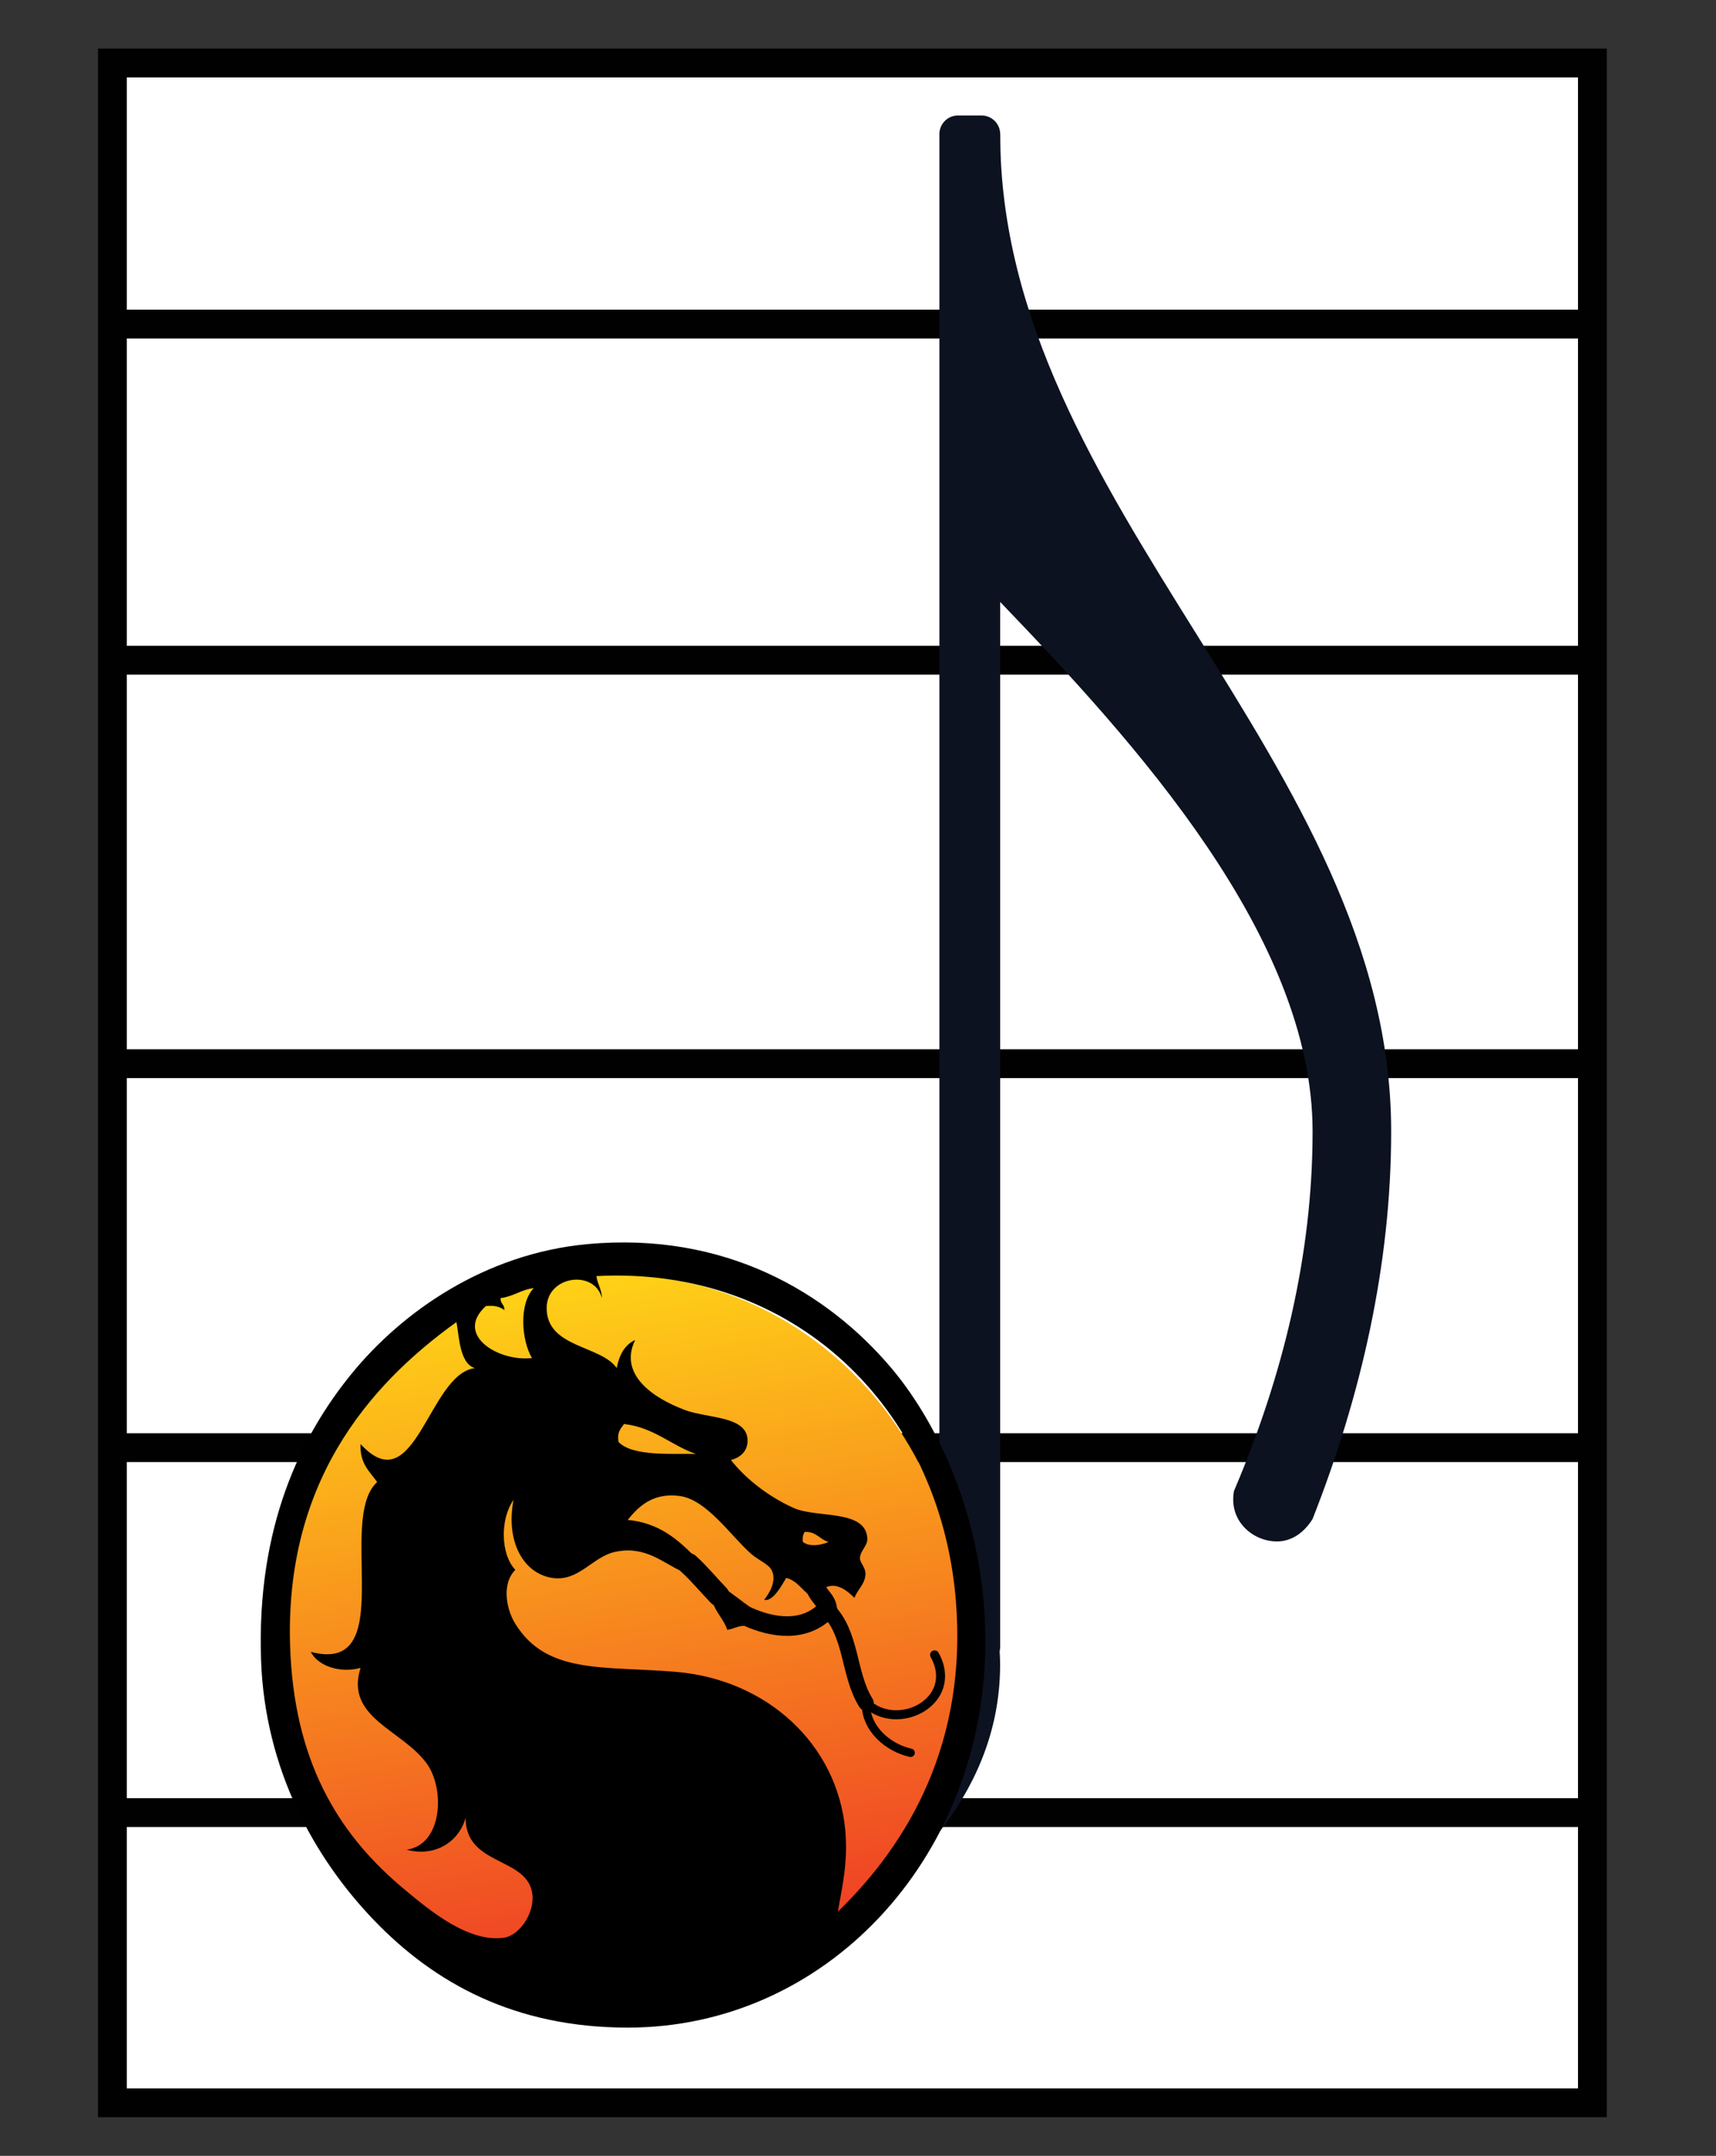 <svg xmlns="http://www.w3.org/2000/svg" width="178.75" height="224.497" viewBox="0 0 178.75 224.497"><rect x="0" y="0" width="178.75" height="224.497" fill="#333333" stroke="none"/><path fill="#FFF" stroke="#010101" stroke-width="3" d="M11.709 6.561h154.166v212.41H11.709z"/><path fill="none" stroke="#010101" stroke-width="3" d="M11.709 33.749h154.166M12.292 68.749h154.166M11.709 110.766h154.166M11.709 150.749h154.166M11.709 188.749h154.166"/><path fill="#0C1220" d="M104.186 13.972c0 38.587 40.727 65.273 40.727 103.86 0 13.849-3.123 27.488-8.186 40.344-.975 1.567-2.33 2.34-3.705 2.34-2.531 0-5.062-2.148-4.48-5.262 5.072-11.882 8.186-24.547 8.186-37.422 0-20.268-18.51-40.536-32.541-55.148h-3.123V13.972h3.122z"/><path fill="#0C1220" d="M99.803 12.025h2.426c1.088 0 1.957.869 1.957 1.947v157.462a1.94 1.94 0 01-1.957 1.947h-2.426a1.938 1.938 0 01-1.949-1.947V13.972c0-1.078.869-1.947 1.949-1.947z"/><a transform="translate(-94.834 -6.345)"><path fill="#0C1220" d="M177.768 161.991c10.907 0 21.243 5.644 21.243 17.735 0 14.021-10.918 23.572-20.078 29.036-7.011 4.089-14.804 7.011-22.799 7.011-10.917 0-21.241-5.654-21.241-17.727 0-14.042 10.916-23.592 20.067-29.036 7.02-4.097 14.814-7.019 22.808-7.019z"/></a><path fill="none" d="M15.292 279.217l37.526-37.823"/><linearGradient id="a" gradientUnits="userSpaceOnUse" x1="57.721" y1="699.87" x2="70.762" y2="773.832" gradientTransform="translate(0 -566.503)"><stop offset="0" stop-color="#ffd217"/><stop offset="1" stop-color="#ee3726"/></linearGradient><ellipse fill="url(#a)" cx="64.242" cy="170.348" rx="35.842" ry="37.597"/><path d="M61.17 129.556c14.346-1.332 25.025 5.028 31.676 12.901 5.131 6.078 10.021 16.643 9.788 29.347-.399 21.896-16.671 39.336-37.241 39.336-11.744 0-20.134-4.601-26.491-11.239-6.14-6.412-11.315-15.65-11.709-27.056-.478-13.837 4.129-23.284 9.406-29.763 5.233-6.425 13.851-12.531 24.571-13.526zm9.982 34.131c-2.016-.849-3.861-2.789-7.103-2.081-2.332.51-3.775 3.131-6.527 2.706-2.994-.463-4.864-3.763-4.031-8.117-1.373 1.923-1.394 5.599.192 7.284-1.337 1.275-1.084 3.873 0 5.619 3.284 5.287 9.148 4.363 16.7 4.994 9.57.801 16.822 7.578 17.66 16.441.318 3.373-.316 5.932-.768 8.533 7.409-7.169 13.519-17.686 12.288-32.468-1.68-20.125-16.98-34.794-37.435-33.716.106.855.55 1.348.576 2.291-.799-3.023-5.759-2.33-5.759 1.039 0 4.149 5.622 3.853 7.295 6.244.27-1.371.836-2.424 1.919-2.912-1.718 3.533 1.768 6.006 5.183 7.283 2.449.914 6.671.586 6.528 3.33-.049.918-.689 1.617-1.729 1.872 1.226 1.599 3.521 3.642 6.526 4.996 2.425 1.091 7.442.114 7.679 3.122.065.82-.707 1.27-.769 2.08-.036.482.598.98.575 1.664-.034 1.091-.789 1.54-1.149 2.498-.632-.641-1.861-1.725-3.072-1.04h-.959l-.578.833c-.845-.607-1.356-1.581-2.494-1.873-.529.889-1.404 2.496-2.303 2.289.406-.51 1.412-1.939.768-3.122-.34-.62-1.34-.991-2.112-1.664-2.105-1.837-4.645-5.687-7.486-6.036-2.381-.294-3.945.664-5.375 2.498 3.299.309 5.257 2.068 7.103 3.953l-.768.626-.575.834zm-19.005-28.515c-.05.611.434.641.384 1.25-.436-.359-1.073-.504-1.92-.418-3.329 3.023 1.36 5.828 4.8 5.412-1.121-1.903-1.355-5.693.191-7.283-1.324.158-2.129.883-3.455 1.039zm-21.883 37.254c.629 11.783 5.463 19.019 11.902 24.353 2.465 2.044 6.591 5.562 10.367 4.993 1.582-.236 3.302-2.671 2.879-4.786-.725-3.612-6.934-2.747-6.911-7.698-.679 2.455-3.106 4.123-6.142 3.33 3.773-.543 3.981-6.351 2.111-8.951-2.575-3.578-8.566-4.771-6.911-9.988-2.07.582-4.417-.156-5.184-1.663 9.252 2.431 2.64-13.779 6.911-17.69-.772-1.104-1.826-1.904-1.727-3.955 5.698 6.217 7.061-7.285 11.902-7.908-1.63-.48-1.637-3.5-1.92-4.787-9.137 6.559-18.23 16.942-17.277 34.75zm34.745-24.14c-.343.463-.756.846-.576 1.873 1.5 1.567 5.832 1.17 8.062 1.25-2.611-.914-4.363-2.762-7.486-3.123zm18.621 12.279c.693.537 1.855.363 2.688 0-.933-.236-1.278-1.113-2.495-1.04-.163.242-.254.557-.193 1.04z"/><path d="M77.775 168.299l.096 1.008c-.913-.088-1.385.302-2.113.416-.371-1.123-1.178-1.775-1.535-2.914l.628-.68.523-.776c1.004.646 1.902 1.407 2.879 2.08l-.478.866z"/><g fill="none" stroke="#000" stroke-linecap="round"><path stroke-width="1.619" d="M86.171 167.582c2.617 2.547 2.154 6.746 4.028 9.737"/><path stroke-width=".938" d="M90.199 177.319c3.318 3.184 9.811-.186 7.154-4.994"/><path stroke-width=".874" d="M90.199 177.319c-.066 2.756 2.426 4.725 4.66 5.203"/><path stroke-width="2.253" d="M74.852 166.127c-1.048-1.082-2.013-2.267-3.123-3.273"/><path stroke-width="2.038" d="M77.775 168.299c2.73 1.248 6.058 1.738 8.396-.717"/><path stroke-width="2.036" d="M86.171 167.582c-.053-.942-.924-1.395-1.197-2.229"/></g></svg>